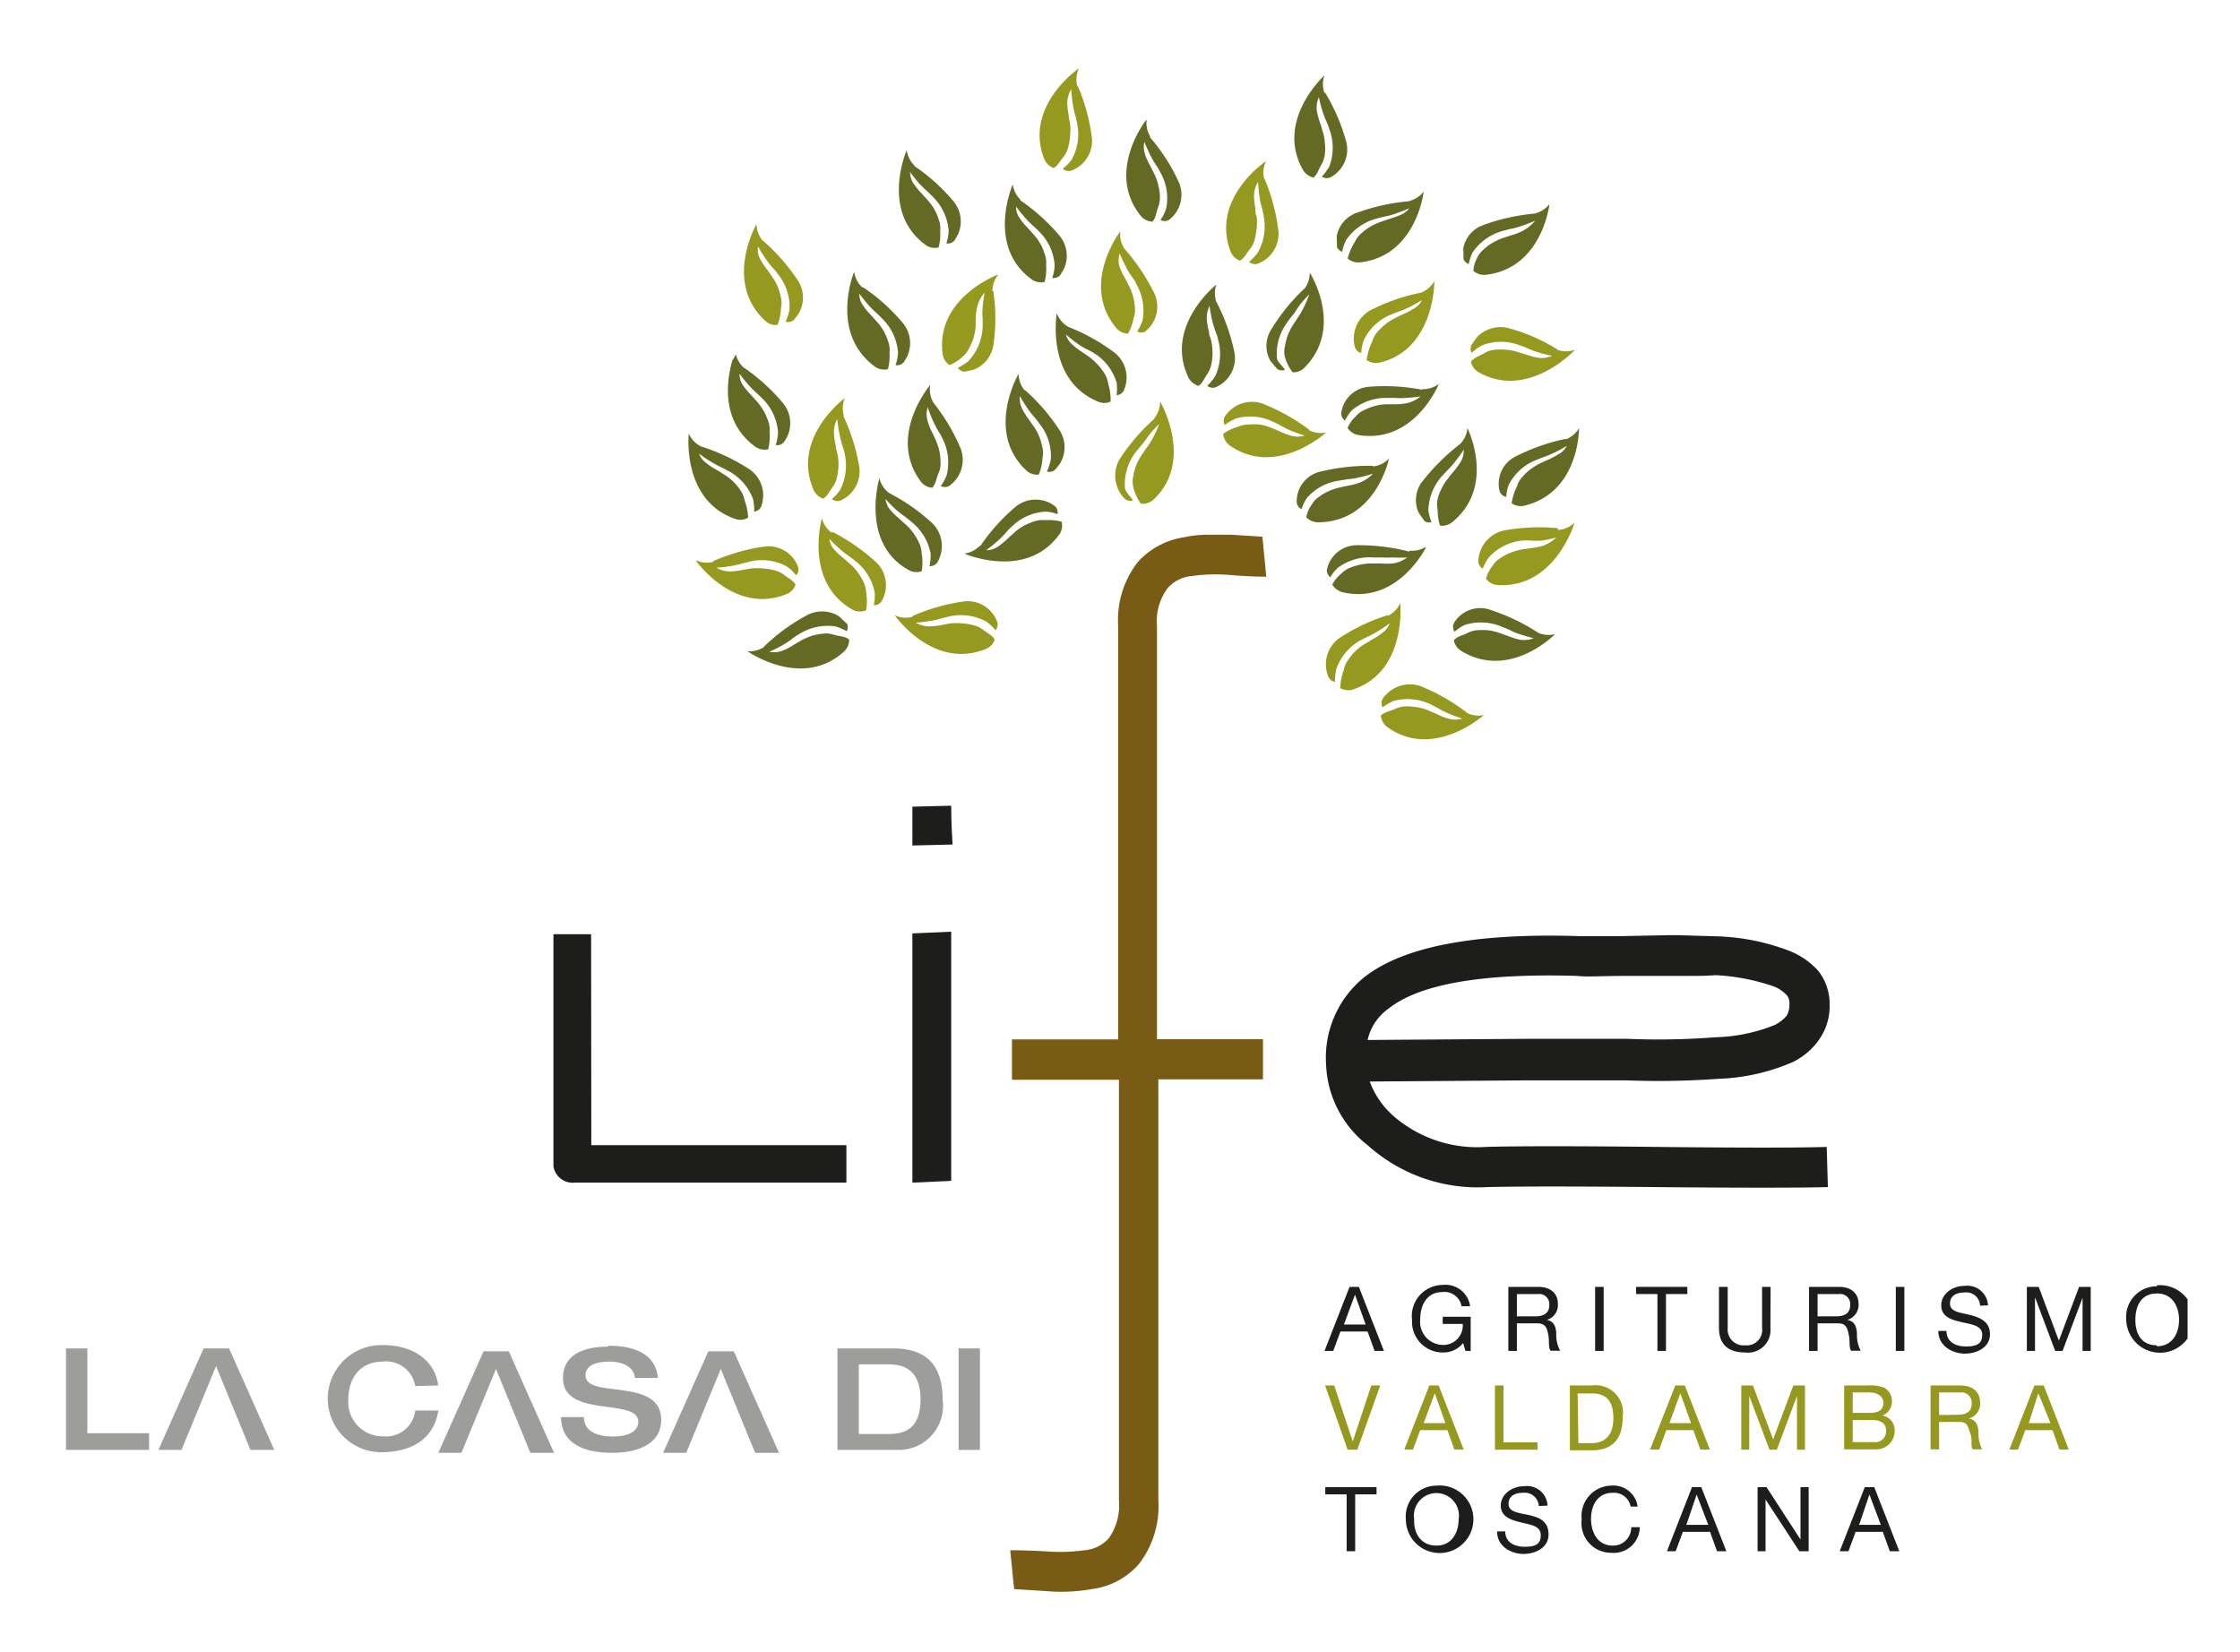 <svg xmlns="http://www.w3.org/2000/svg" xmlns:xlink="http://www.w3.org/1999/xlink" viewBox="0 0 115.39 85.13"><defs><style>.cls-1{fill:none;}.cls-2{clip-path:url(#clip-path);}.cls-3{clip-path:url(#clip-path-2);}.cls-4{clip-path:url(#clip-path-3);}.cls-5{fill:#646a23;}.cls-6{clip-path:url(#clip-path-4);}.cls-7{clip-path:url(#clip-path-5);}.cls-8{clip-path:url(#clip-path-6);}.cls-9{clip-path:url(#clip-path-7);}.cls-10{clip-path:url(#clip-path-8);}.cls-11{clip-path:url(#clip-path-9);}.cls-12{clip-path:url(#clip-path-10);}.cls-13{clip-path:url(#clip-path-11);}.cls-14{clip-path:url(#clip-path-12);}.cls-15{clip-path:url(#clip-path-13);}.cls-16{clip-path:url(#clip-path-14);}.cls-17{clip-path:url(#clip-path-15);}.cls-18{clip-path:url(#clip-path-16);}.cls-19{clip-path:url(#clip-path-17);}.cls-20{clip-path:url(#clip-path-18);}.cls-21{clip-path:url(#clip-path-19);}.cls-22{clip-path:url(#clip-path-20);}.cls-23{clip-path:url(#clip-path-21);}.cls-24{clip-path:url(#clip-path-22);}.cls-25{clip-path:url(#clip-path-23);}.cls-26{clip-path:url(#clip-path-24);}.cls-27{fill:#96991f;}.cls-28{clip-path:url(#clip-path-25);}.cls-29{clip-path:url(#clip-path-26);}.cls-30{clip-path:url(#clip-path-27);}.cls-31{clip-path:url(#clip-path-28);}.cls-32{clip-path:url(#clip-path-29);}.cls-33{clip-path:url(#clip-path-30);}.cls-34{clip-path:url(#clip-path-31);}.cls-35{clip-path:url(#clip-path-32);}.cls-36{clip-path:url(#clip-path-33);}.cls-37{clip-path:url(#clip-path-34);}.cls-38{clip-path:url(#clip-path-35);}.cls-39{clip-path:url(#clip-path-36);}.cls-40{clip-path:url(#clip-path-37);}.cls-41{clip-path:url(#clip-path-38);}.cls-42{clip-path:url(#clip-path-39);}.cls-43{clip-path:url(#clip-path-40);}.cls-44{clip-path:url(#clip-path-41);}.cls-45{fill:#785c15;}.cls-46{fill:#1d1d1b;}.cls-47{fill:#9d9d9c;}</style><clipPath id="clip-path"><polyline class="cls-1" points="0 0 115.39 0 115.39 85.14 0 85.14"/></clipPath><clipPath id="clip-path-2"><polyline class="cls-1" points="3.4 3.42 3.4 82 112.69 82 112.69 3.42"/></clipPath><clipPath id="clip-path-3"><polyline class="cls-1" points="56.06 22.02 52.39 19.16 50.04 22.18 53.71 25.03"/></clipPath><clipPath id="clip-path-4"><polyline class="cls-1" points="58.76 17.51 54.33 16.1 53.17 19.74 57.6 21.15"/></clipPath><clipPath id="clip-path-5"><polyline class="cls-1" points="62.2 9.43 58.97 6.09 56.23 8.75 59.46 12.09"/></clipPath><clipPath id="clip-path-6"><polyline class="cls-1" points="70.8 7.59 68.16 3.77 65.01 5.94 67.66 9.77"/></clipPath><clipPath id="clip-path-7"><polyline class="cls-1" points="65.02 18.56 62.64 14.57 59.36 16.52 61.73 20.51"/></clipPath><clipPath id="clip-path-8"><polyline class="cls-1" points="68.8 10.01 73.44 9.88 73.55 13.56 68.9 13.69"/></clipPath><clipPath id="clip-path-9"><polyline class="cls-1" points="75.32 10.66 79.96 10.53 80.07 14.21 75.42 14.34"/></clipPath><clipPath id="clip-path-10"><polyline class="cls-1" points="64.03 16.95 67.57 13.93 69.96 16.73 66.43 19.75"/></clipPath><clipPath id="clip-path-11"><polyline class="cls-1" points="69.71 18.71 74.22 19.83 73.33 23.41 68.82 22.28"/></clipPath><clipPath id="clip-path-12"><polyline class="cls-1" points="66.98 23.27 71.62 23.64 71.33 27.31 66.7 26.95"/></clipPath><clipPath id="clip-path-13"><polyline class="cls-1" points="69.15 26.82 73.58 28.24 72.45 31.75 68.02 30.33"/></clipPath><clipPath id="clip-path-14"><polyline class="cls-1" points="76.45 29.97 80.19 32.72 78.01 35.69 74.26 32.94"/></clipPath><clipPath id="clip-path-15"><polyline class="cls-1" points="76.85 22.71 81.45 22.02 81.99 25.66 77.39 26.35"/></clipPath><clipPath id="clip-path-16"><polyline class="cls-1" points="71.85 24.62 75.68 21.99 77.77 25.03 73.94 27.66"/></clipPath><clipPath id="clip-path-17"><polyline class="cls-1" points="56.02 11.81 52.02 9.44 50.08 12.72 54.07 15.09"/></clipPath><clipPath id="clip-path-18"><polyline class="cls-1" points="50.56 10.03 46.56 7.67 44.62 10.95 48.62 13.32"/></clipPath><clipPath id="clip-path-19"><polyline class="cls-1" points="47.95 16.3 43.95 13.94 42.01 17.22 46.01 19.59"/></clipPath><clipPath id="clip-path-20"><polyline class="cls-1" points="41.96 20.55 37.96 18.18 36.01 21.46 40.01 23.83"/></clipPath><clipPath id="clip-path-21"><polyline class="cls-1" points="39.89 23.44 35.38 22.32 34.45 26.02 38.97 27.15"/></clipPath><clipPath id="clip-path-22"><polyline class="cls-1" points="49.43 26.52 45.21 24.59 43.62 28.07 47.84 30"/></clipPath><clipPath id="clip-path-23"><polyline class="cls-1" points="50.95 23.21 47.85 19.75 45.01 22.3 48.11 25.76"/></clipPath><clipPath id="clip-path-24"><polyline class="cls-1" points="52.46 18.54 51.46 14 47.73 14.82 48.73 19.36"/></clipPath><clipPath id="clip-path-25"><polyline class="cls-1" points="57.64 7.58 55.56 3.42 52.15 5.13 54.23 9.29"/></clipPath><clipPath id="clip-path-26"><polyline class="cls-1" points="60.94 15.14 57.65 11.86 54.95 14.56 58.24 17.84"/></clipPath><clipPath id="clip-path-27"><polyline class="cls-1" points="67.24 12.4 65.21 8.23 61.77 9.9 63.81 14.08"/></clipPath><clipPath id="clip-path-28"><polyline class="cls-1" points="56.19 23.49 59.86 20.64 62.26 23.74 58.59 26.59"/></clipPath><clipPath id="clip-path-29"><polyline class="cls-1" points="64.91 19.3 68.43 22.34 65.88 25.31 62.35 22.27"/></clipPath><clipPath id="clip-path-30"><polyline class="cls-1" points="69.39 15.1 73.99 14.46 74.53 18.34 69.92 18.98"/></clipPath><clipPath id="clip-path-31"><polyline class="cls-1" points="77.42 15.46 81.23 18.13 78.97 21.34 75.17 18.67"/></clipPath><clipPath id="clip-path-32"><polyline class="cls-1" points="67.71 32.07 72.23 31 73.13 34.82 68.61 35.88"/></clipPath><clipPath id="clip-path-33"><polyline class="cls-1" points="76.58 26.13 81.17 26.86 80.55 30.73 75.97 30"/></clipPath><clipPath id="clip-path-34"><polyline class="cls-1" points="73.08 33.86 76.57 36.93 73.99 39.88 70.5 36.81"/></clipPath><clipPath id="clip-path-35"><polyline class="cls-1" points="42.58 14.28 38.88 11.46 36.56 14.5 40.26 17.32"/></clipPath><clipPath id="clip-path-36"><polyline class="cls-1" points="45.67 24.5 43.44 20.42 40.09 22.25 42.32 26.33"/></clipPath><clipPath id="clip-path-37"><polyline class="cls-1" points="46.53 28.47 42.27 26.6 40.74 30.1 44.99 31.97"/></clipPath><clipPath id="clip-path-38"><polyline class="cls-1" points="50.16 29.59 46.02 31.7 47.76 35.11 51.9 32.99"/></clipPath><clipPath id="clip-path-39"><polyline class="cls-1" points="39.88 26.76 35.74 28.87 37.48 32.27 41.62 30.16"/></clipPath><clipPath id="clip-path-40"><polyline class="cls-1" points="41.55 30.21 38.4 33.63 41.2 36.22 44.35 32.8"/></clipPath><clipPath id="clip-path-41"><polyline class="cls-1" points="51.98 24.66 49.61 28.66 52.9 30.61 55.27 26.61"/></clipPath></defs><g id="Livello_2" data-name="Livello 2"><g id="Livello_1-2" data-name="Livello 1"><g class="cls-2"><g class="cls-3"><g class="cls-4"><path class="cls-5" d="M52.78,20.08a10.08,10.08,0,0,1,1.83,2.13,1.62,1.62,0,0,1-.27,2,.43.43,0,0,1-.41.08,2.65,2.65,0,0,0,.2-.62,2.62,2.62,0,0,0-.57-1.82,3.11,3.11,0,0,0-.26-.34,4.32,4.32,0,0,1-.36-.46c-.23-.33-.4-.64-.4-.64a1.13,1.13,0,0,0,.13.68,3.68,3.68,0,0,0,.32.51l.24.34a2.64,2.64,0,0,1,.32.59,3.35,3.35,0,0,1,.15.53,1.32,1.32,0,0,1,0,.56,2.42,2.42,0,0,1-.19.83.82.82,0,0,1-.62-.19c-2.17-2-.42-5-.42-5a1.37,1.37,0,0,0,.31.85"/></g><g class="cls-6"><path class="cls-5" d="M55,16.83a9.93,9.93,0,0,1,2.44,1.36,1.63,1.63,0,0,1,.44,1.95.46.46,0,0,1-.36.22,2.38,2.38,0,0,0,0-.65,2.69,2.69,0,0,0-1.17-1.52A4,4,0,0,0,56,18a2.88,2.88,0,0,1-.5-.3,6.21,6.21,0,0,1-.59-.47,1,1,0,0,0,.34.53,2.56,2.56,0,0,0,.47.36l.35.24a3.15,3.15,0,0,1,.83.89,1.35,1.35,0,0,1,.19.53,2.78,2.78,0,0,1,.12.91.78.78,0,0,1-.65,0c-2.72-1.13-2.12-4.55-2.12-4.55a1.38,1.38,0,0,0,.59.7"/></g><g class="cls-7"><path class="cls-5" d="M59.23,7.06a9.74,9.74,0,0,1,1.51,2.36,1.62,1.62,0,0,1-.54,1.92.48.48,0,0,1-.42,0,2.49,2.49,0,0,0,.29-.59,2.63,2.63,0,0,0-.31-1.89,2.78,2.78,0,0,0-.21-.36A4.21,4.21,0,0,1,59.26,8c-.18-.36-.31-.69-.31-.69A1.2,1.2,0,0,0,59,8a3.38,3.38,0,0,0,.25.54l.19.38a2.68,2.68,0,0,1,.23.63,2.8,2.8,0,0,1,.08.54,1.44,1.44,0,0,1-.08.55c-.12.32-.12.58-.3.78a.83.83,0,0,1-.59-.28c-1.87-2.29.29-5,.29-5a1.37,1.37,0,0,0,.18.89"/></g><g class="cls-8"><path class="cls-5" d="M68.26,4.77a10.07,10.07,0,0,1,1.1,2.57,1.63,1.63,0,0,1-.85,1.81.47.47,0,0,1-.42-.05,2.69,2.69,0,0,0,.39-.53,2.71,2.71,0,0,0,0-1.91,3.17,3.17,0,0,0-.15-.4,4.48,4.48,0,0,1-.21-.55A6.22,6.22,0,0,1,67.94,5a1.36,1.36,0,0,0-.1.75,4.91,4.91,0,0,0,.16.58c.06.17.1.31.12.39a2.42,2.42,0,0,1,.13.66,2.56,2.56,0,0,1,0,.55,1.38,1.38,0,0,1-.17.53c-.17.29-.21.52-.42.69a.86.86,0,0,1-.53-.38c-1.47-2.56,1.1-4.89,1.1-4.89a1.3,1.3,0,0,0,0,.91"/></g><g class="cls-9"><path class="cls-5" d="M62.67,15.57a10,10,0,0,1,.93,2.64,1.63,1.63,0,0,1-1,1.75.46.46,0,0,1-.41-.08,3,3,0,0,0,.41-.5,2.72,2.72,0,0,0,.14-1.91c0-.09-.07-.24-.13-.41s-.12-.36-.17-.56a7.48,7.48,0,0,1-.13-.74,1.39,1.39,0,0,0-.14.75,3.63,3.63,0,0,0,.11.59c0,.17.08.32.1.4a2.85,2.85,0,0,1,.08.67,2.74,2.74,0,0,1-.05.55,1.44,1.44,0,0,1-.2.52c-.19.27-.25.49-.47.64a.86.86,0,0,1-.51-.41c-1.29-2.66,1.43-4.81,1.43-4.81a1.4,1.4,0,0,0,0,.91"/></g><g class="cls-10"><path class="cls-5" d="M72.58,10.37a10.31,10.31,0,0,0-2.73.61,1.57,1.57,0,0,0-1,1.69.44.44,0,0,0,.29.3,2.49,2.49,0,0,1,.2-.6,2.77,2.77,0,0,1,1.54-1.1l.42-.11A3.11,3.11,0,0,0,71.9,11c.38-.13.7-.27.7-.27a1.12,1.12,0,0,1-.47.35,4.74,4.74,0,0,1-.56.2l-.39.13a3.19,3.19,0,0,0-.61.28,2.52,2.52,0,0,0-.44.33,1.27,1.27,0,0,0-.33.43,3.34,3.34,0,0,0-.38.87.87.87,0,0,0,.62.2c2.93-.32,3.3-3.65,3.3-3.65a1.37,1.37,0,0,1-.76.49"/></g><g class="cls-11"><path class="cls-5" d="M79.1,11a10.31,10.31,0,0,0-2.73.61,1.57,1.57,0,0,0-1,1.69.44.44,0,0,0,.29.3,2.49,2.49,0,0,1,.2-.6,2.77,2.77,0,0,1,1.54-1.1l.42-.11a3.11,3.11,0,0,0,.56-.15,6.38,6.38,0,0,0,.7-.27,2.06,2.06,0,0,1-.67.54,3.1,3.1,0,0,1-.55.21l-.4.13a3.19,3.19,0,0,0-.61.28,2.36,2.36,0,0,0-.43.33,1.18,1.18,0,0,0-.33.43,1.56,1.56,0,0,0-.19.67.87.87,0,0,0,.62.2c2.93-.32,3.3-3.65,3.3-3.65a1.37,1.37,0,0,1-.76.49"/></g><g class="cls-12"><path class="cls-5" d="M67.2,14.86A10.12,10.12,0,0,0,65.47,17,1.56,1.56,0,0,0,65.78,19a.42.42,0,0,0,.41.05c-.09-.17-.37-.37-.41-.59a2.69,2.69,0,0,1,.51-1.82,2.78,2.78,0,0,1,.25-.34,4.14,4.14,0,0,0,.34-.48,4.23,4.23,0,0,1,.57-.65,7.36,7.36,0,0,1-.3.69,3.6,3.6,0,0,1-.3.51l-.23.35a3.11,3.11,0,0,0-.3.6,3.43,3.43,0,0,0-.13.53,1.1,1.1,0,0,0,0,.54,2.18,2.18,0,0,0,.4.79.81.81,0,0,0,.6-.23c2.08-2.09.28-4.91.28-4.91a1.39,1.39,0,0,1-.29.86"/></g><g class="cls-13"><path class="cls-5" d="M73.26,20.08a10.27,10.27,0,0,0-2.79-.15,1.56,1.56,0,0,0-1.38,1.37.47.47,0,0,0,.19.37,2.48,2.48,0,0,1,.36-.53,2.73,2.73,0,0,1,1.78-.64h.42a3.87,3.87,0,0,0,.59,0,7.09,7.09,0,0,0,.75-.08,1.66,1.66,0,0,1-.74.36,4,4,0,0,1-.59.05l-.42,0a2.59,2.59,0,0,0-.66.1,3.25,3.25,0,0,0-.5.2,1.19,1.19,0,0,0-.44.33,1.71,1.71,0,0,0-.41.59.83.83,0,0,0,.54.36c2.91.48,4.16-2.63,4.16-2.63a1.38,1.38,0,0,1-.86.27"/></g><g class="cls-14"><path class="cls-5" d="M70.71,24a10.66,10.66,0,0,0-2.78.32,1.57,1.57,0,0,0-1.13,1.58.42.42,0,0,0,.25.33,2.11,2.11,0,0,1,.27-.57A2.67,2.67,0,0,1,69,24.76l.42-.07A3.88,3.88,0,0,0,70,24.6a6.24,6.24,0,0,0,.73-.2,1.89,1.89,0,0,1-.7.47,3.31,3.31,0,0,1-.58.15l-.41.09a2.82,2.82,0,0,0-1.1.49,1.18,1.18,0,0,0-.37.4,1.64,1.64,0,0,0-.28.65.85.85,0,0,0,.59.26c3,0,3.67-3.28,3.67-3.28a1.36,1.36,0,0,1-.8.4"/></g><g class="cls-15"><path class="cls-5" d="M72.6,28.42a10.44,10.44,0,0,0-2.78-.33,1.58,1.58,0,0,0-1.47,1.28.44.44,0,0,0,.18.37,2,2,0,0,1,.39-.49,2.73,2.73,0,0,1,1.81-.53l.43,0a5.28,5.28,0,0,0,.58,0,6.08,6.08,0,0,0,.75,0,1.62,1.62,0,0,1-.74.31,4,4,0,0,1-.6,0h-.41a2.86,2.86,0,0,0-.67.06,3.35,3.35,0,0,0-.52.16,1.23,1.23,0,0,0-.45.3,1.82,1.82,0,0,0-.47.57.88.88,0,0,0,.52.39c2.87.67,4.33-2.35,4.33-2.35a1.39,1.39,0,0,1-.88.21"/></g><g class="cls-16"><path class="cls-5" d="M79.21,32.58a10.59,10.59,0,0,0-2.53-1.19,1.57,1.57,0,0,0-1.8.74.47.47,0,0,0,.05.42,2.15,2.15,0,0,1,.52-.35,2.73,2.73,0,0,1,1.89.08l.4.16a2.66,2.66,0,0,0,.54.23,7.49,7.49,0,0,0,.72.21,1.28,1.28,0,0,1-.74.07,4.24,4.24,0,0,1-.57-.18l-.39-.14a2.93,2.93,0,0,0-.65-.16,3.3,3.3,0,0,0-.55,0,1.2,1.2,0,0,0-.52.15c-.29.14-.52.17-.69.37a.87.87,0,0,0,.37.54c2.51,1.54,4.85-.86,4.85-.86a1.38,1.38,0,0,1-.9-.08"/></g><g class="cls-17"><path class="cls-5" d="M80.65,22.61a10.5,10.5,0,0,0-2.64.94,1.57,1.57,0,0,0-.75,1.79.45.45,0,0,0,.33.26,2.09,2.09,0,0,1,.13-.62,2.67,2.67,0,0,1,1.39-1.27l.4-.16a4.72,4.72,0,0,0,.54-.22,6.87,6.87,0,0,0,.66-.36,1,1,0,0,1-.42.43,5.48,5.48,0,0,1-.53.28l-.38.17a3.74,3.74,0,0,0-.57.35,2.3,2.3,0,0,0-.39.38,1.06,1.06,0,0,0-.27.47,2.87,2.87,0,0,0-.28.88.83.83,0,0,0,.63.13c2.88-.68,2.84-4,2.84-4a1.35,1.35,0,0,1-.69.58"/></g><g class="cls-18"><path class="cls-5" d="M75.22,22.87a10.94,10.94,0,0,0-2,2,1.58,1.58,0,0,0,.11,1.94.43.43,0,0,0,.41.09,2.72,2.72,0,0,1-.16-.61,2.75,2.75,0,0,1,.7-1.76l.29-.31a4.21,4.21,0,0,0,.39-.44,7.43,7.43,0,0,0,.44-.61,1.08,1.08,0,0,1-.18.66,3.38,3.38,0,0,1-.35.47c-.12.14-.21.26-.26.33a2.53,2.53,0,0,0-.36.56,2.35,2.35,0,0,0-.19.51,1.13,1.13,0,0,0,0,.55,2.55,2.55,0,0,0,.12.83.84.84,0,0,0,.62-.17c2.29-1.86.79-4.86.79-4.86a1.31,1.31,0,0,1-.37.82"/></g><g class="cls-19"><path class="cls-5" d="M52.53,10.3a10.16,10.16,0,0,1,2.08,1.88,1.63,1.63,0,0,1,0,2,.46.46,0,0,1-.41.14,2.21,2.21,0,0,0,.13-.65,2.71,2.71,0,0,0-.8-1.74c-.05-.06-.17-.17-.3-.29a4.16,4.16,0,0,1-.42-.42c-.26-.29-.47-.58-.47-.58a1,1,0,0,0,.21.63,3,3,0,0,0,.38.46l.28.31a3,3,0,0,1,.4.55,2.7,2.7,0,0,1,.21.51,1.27,1.27,0,0,1,.07.55,2.67,2.67,0,0,1-.08.88.84.84,0,0,1-.64-.12c-2.4-1.71-1-4.91-1-4.91a1.38,1.38,0,0,0,.42.81"/></g><g class="cls-20"><path class="cls-5" d="M47.07,8.53a9.87,9.87,0,0,1,2.08,1.88,1.63,1.63,0,0,1,0,2,.44.44,0,0,1-.4.13,2.51,2.51,0,0,0,.12-.64,2.77,2.77,0,0,0-.79-1.74l-.31-.3a5.35,5.35,0,0,1-.42-.41c-.26-.3-.47-.59-.47-.59a1.08,1.08,0,0,0,.21.64,3.58,3.58,0,0,0,.38.46l.28.31a2.64,2.64,0,0,1,.4.55,2.59,2.59,0,0,1,.21.5,1.19,1.19,0,0,1,.07.56,2.58,2.58,0,0,1-.08.87.82.82,0,0,1-.64-.11c-2.4-1.72-1-4.91-1-4.91a1.32,1.32,0,0,0,.41.81"/></g><g class="cls-21"><path class="cls-5" d="M44.46,14.8a9.87,9.87,0,0,1,2.08,1.88,1.63,1.63,0,0,1,0,2,.46.46,0,0,1-.41.13,2.14,2.14,0,0,0,.13-.64,2.71,2.71,0,0,0-.8-1.74l-.3-.3a4,4,0,0,1-.42-.41c-.26-.3-.47-.59-.47-.59a1,1,0,0,0,.21.64,3.58,3.58,0,0,0,.38.46l.28.31a2.64,2.64,0,0,1,.4.55,2.59,2.59,0,0,1,.21.5,1.19,1.19,0,0,1,.07.56,2.58,2.58,0,0,1-.08.87.82.82,0,0,1-.64-.11C42.69,17.18,44,14,44,14a1.38,1.38,0,0,0,.42.81"/></g><g class="cls-22"><path class="cls-5" d="M38.29,18.92a9.86,9.86,0,0,1,2.07,1.88,1.61,1.61,0,0,1,0,2,.44.44,0,0,1-.4.13,2.51,2.51,0,0,0,.12-.64,2.71,2.71,0,0,0-.79-1.74l-.31-.3a4,4,0,0,1-.41-.41,5.27,5.27,0,0,1-.47-.59,1,1,0,0,0,.2.64,3.62,3.62,0,0,0,.39.46l.28.31a3.24,3.24,0,0,1,.39.55,3.54,3.54,0,0,1,.22.51,1.26,1.26,0,0,1,.06.55,2.69,2.69,0,0,1-.07.88.84.84,0,0,1-.64-.12c-2.41-1.72-1.05-4.91-1.05-4.91a1.38,1.38,0,0,0,.42.81"/></g><g class="cls-23"><path class="cls-5" d="M36.11,23a10.17,10.17,0,0,1,2.53,1.2,1.63,1.63,0,0,1,.56,1.92.46.46,0,0,1-.35.24,2.42,2.42,0,0,0-.06-.65,2.69,2.69,0,0,0-1.26-1.44l-.38-.2a4.41,4.41,0,0,1-.52-.28,6.3,6.3,0,0,1-.62-.42,1,1,0,0,0,.38.49,2.54,2.54,0,0,0,.5.33l.35.22a2.93,2.93,0,0,1,.54.41,3.89,3.89,0,0,1,.35.42,1.36,1.36,0,0,1,.22.51,3.15,3.15,0,0,1,.19.92.78.78,0,0,1-.65.07c-2.79-.95-2.41-4.4-2.41-4.4a1.36,1.36,0,0,0,.63.66"/></g><g class="cls-24"><path class="cls-5" d="M45.8,25.4A9.9,9.9,0,0,1,48.07,27a1.65,1.65,0,0,1,.2,2,.48.48,0,0,1-.39.17,2.71,2.71,0,0,0,.06-.65,2.71,2.71,0,0,0-1-1.64c-.06-.06-.19-.16-.33-.27a4.82,4.82,0,0,1-.46-.36,6.43,6.43,0,0,1-.53-.54,1,1,0,0,0,.27.59,3.39,3.39,0,0,0,.43.42l.31.28a2.76,2.76,0,0,1,.45.5,3,3,0,0,1,.27.48,1.43,1.43,0,0,1,.13.54,2.79,2.79,0,0,1,0,.91.85.85,0,0,1-.65-.05C44.29,28,45.3,24.64,45.3,24.64a1.38,1.38,0,0,0,.5.76"/></g><g class="cls-25"><path class="cls-5" d="M48.07,20.73a10.11,10.11,0,0,1,1.43,2.41,1.65,1.65,0,0,1-.61,1.9.46.46,0,0,1-.43,0,2.21,2.21,0,0,0,.31-.57,2.74,2.74,0,0,0-.23-1.9,3.34,3.34,0,0,0-.21-.37c-.09-.16-.19-.34-.27-.52-.16-.36-.27-.7-.27-.7a1.18,1.18,0,0,0,0,.73,3,3,0,0,0,.22.55l.18.38a3.23,3.23,0,0,1,.21.64,3,3,0,0,1,.05.55,1.13,1.13,0,0,1-.1.54c-.13.31-.14.57-.33.76a.82.82,0,0,1-.57-.3c-1.78-2.36.47-5,.47-5a1.41,1.41,0,0,0,.15.9"/></g><g class="cls-26"><path class="cls-27" d="M51.17,15a9.54,9.54,0,0,1,0,2.8,1.62,1.62,0,0,1-1.46,1.35.44.44,0,0,1-.37-.2,2.8,2.8,0,0,0,.55-.35,2.72,2.72,0,0,0,.73-1.77c0-.08,0-.24,0-.42a2.94,2.94,0,0,1,0-.59,7,7,0,0,1,.1-.74,1.64,1.64,0,0,0-.38.73,3.09,3.09,0,0,0-.08.59c0,.18,0,.33,0,.42a3.32,3.32,0,0,1-.13.66,3.61,3.61,0,0,1-.23.5,1.3,1.3,0,0,1-.35.43,2,2,0,0,1-.64.4.85.85,0,0,1-.35-.55c-.39-2.93,2.87-4.12,2.87-4.12a1.39,1.39,0,0,0-.31.86"/></g><g class="cls-28"><path class="cls-27" d="M55.52,4.43a9.86,9.86,0,0,1,.73,2.7A1.63,1.63,0,0,1,55.16,8.8a.44.44,0,0,1-.41-.11,2.57,2.57,0,0,0,.46-.47,2.73,2.73,0,0,0,.27-1.89,3.35,3.35,0,0,0-.1-.42,4.78,4.78,0,0,1-.12-.57c-.06-.39-.08-.75-.08-.75a1.46,1.46,0,0,0-.2.76,3.81,3.81,0,0,0,.07.59c0,.18.06.33.07.41a2.72,2.72,0,0,1,0,.67,3,3,0,0,1-.09.55,1.28,1.28,0,0,1-.24.5c-.21.26-.28.45-.51.59a.84.84,0,0,1-.48-.45c-1.09-2.74,1.78-4.69,1.78-4.69a1.4,1.4,0,0,0-.09.91"/></g><g class="cls-29"><path class="cls-27" d="M57.93,12.82a10.54,10.54,0,0,1,1.55,2.33A1.64,1.64,0,0,1,59,17.08a.45.45,0,0,1-.42,0,2.48,2.48,0,0,0,.28-.59,2.73,2.73,0,0,0-.34-1.88c0-.08-.12-.21-.22-.37a2.76,2.76,0,0,1-.3-.5,6.94,6.94,0,0,1-.32-.68,1.13,1.13,0,0,0,0,.71,3.39,3.39,0,0,0,.26.54c.09.16.16.3.19.37a2.66,2.66,0,0,1,.33,1.17,1.19,1.19,0,0,1-.07.56,2.45,2.45,0,0,1-.28.78.83.83,0,0,1-.59-.27c-1.91-2.26.19-5,.19-5a1.36,1.36,0,0,0,.21.89"/></g><g class="cls-30"><path class="cls-27" d="M65.15,9.23a10.06,10.06,0,0,1,.71,2.71,1.65,1.65,0,0,1-1.11,1.66.49.49,0,0,1-.41-.11A2.57,2.57,0,0,0,64.8,13a2.72,2.72,0,0,0,.29-1.89,3,3,0,0,0-.09-.42,3.38,3.38,0,0,1-.12-.57,6.82,6.82,0,0,1-.07-.75,1.41,1.41,0,0,0-.21.75,2.9,2.9,0,0,0,.07.6c0,.18,0,.33.06.41a2.72,2.72,0,0,1,0,.67,4.31,4.31,0,0,1-.1.55,1.2,1.2,0,0,1-.25.49c-.2.26-.28.45-.51.59a.84.84,0,0,1-.47-.45c-1.07-2.76,1.82-4.68,1.82-4.68a1.36,1.36,0,0,0-.1.91"/></g><g class="cls-31"><path class="cls-27" d="M59.47,21.57a10.09,10.09,0,0,0-1.82,2.13,1.7,1.7,0,0,0,.29,2,.45.45,0,0,0,.42.08c-.09-.18-.37-.4-.41-.63a2.71,2.71,0,0,1,.55-1.85l.27-.33a4.47,4.47,0,0,0,.36-.47,4.65,4.65,0,0,1,.58-.65,4.13,4.13,0,0,1-.31.69,3.17,3.17,0,0,1-.32.51c-.11.15-.19.28-.24.35a3.15,3.15,0,0,0-.32.59,3.53,3.53,0,0,0-.14.54,1.22,1.22,0,0,0,0,.57,2.47,2.47,0,0,0,.39.85.84.84,0,0,0,.63-.19c2.16-2,.36-5.08.36-5.08a1.37,1.37,0,0,1-.3.87"/></g><g class="cls-32"><path class="cls-27" d="M67.44,22.14A10.19,10.19,0,0,0,65,20.78a1.67,1.67,0,0,0-1.91.69.47.47,0,0,0,0,.43,2.53,2.53,0,0,1,.58-.34,2.69,2.69,0,0,1,1.93.18,3.27,3.27,0,0,1,.38.19,5,5,0,0,0,.52.26c.37.15.71.25.71.25a1.26,1.26,0,0,1-.74,0,4.66,4.66,0,0,1-.56-.22l-.38-.16a2.79,2.79,0,0,0-.65-.19,3.16,3.16,0,0,0-.55,0,1.38,1.38,0,0,0-.56.12,2.44,2.44,0,0,0-.76.36.85.85,0,0,0,.31.58c2.4,1.72,5-.65,5-.65a1.34,1.34,0,0,1-.91-.13"/></g><g class="cls-33"><path class="cls-27" d="M73.19,15.08a9.89,9.89,0,0,0-2.64.93,1.68,1.68,0,0,0-.75,1.89.46.46,0,0,0,.32.29,2.34,2.34,0,0,1,.13-.66,2.66,2.66,0,0,1,1.4-1.32l.4-.16a4.72,4.72,0,0,0,.54-.22c.36-.18.66-.37.66-.37a1,1,0,0,1-.42.44,3.9,3.9,0,0,1-.53.28l-.38.18a3.31,3.31,0,0,0-.57.36,3.6,3.6,0,0,0-.4.39,1.42,1.42,0,0,0-.27.5,3.11,3.11,0,0,0-.28.94.85.85,0,0,0,.64.14c2.88-.66,2.85-4.21,2.85-4.21a1.38,1.38,0,0,1-.7.6"/></g><g class="cls-34"><path class="cls-27" d="M80.22,18a9.23,9.23,0,0,0-2.57-1.11,1.68,1.68,0,0,0-1.84.86.48.48,0,0,0,0,.43,2.5,2.5,0,0,1,.54-.39,2.67,2.67,0,0,1,1.93,0,3.17,3.17,0,0,1,.4.15,4.48,4.48,0,0,0,.55.21,6.8,6.8,0,0,0,.73.18,1.34,1.34,0,0,1-.75.1,4.43,4.43,0,0,1-.58-.16l-.4-.12a2.42,2.42,0,0,0-.66-.13,2.71,2.71,0,0,0-.56,0,1.22,1.22,0,0,0-.54.17c-.29.17-.52.22-.7.44a.83.83,0,0,0,.37.53c2.56,1.49,5-1.14,5-1.14a1.36,1.36,0,0,1-.92,0"/></g><g class="cls-35"><path class="cls-27" d="M71.49,31.69A10.17,10.17,0,0,0,69,32.87a1.67,1.67,0,0,0-.57,2,.47.47,0,0,0,.34.26,3.18,3.18,0,0,1,.07-.67A2.73,2.73,0,0,1,70.06,33l.38-.19a4.41,4.41,0,0,0,.52-.28,5.8,5.8,0,0,0,.63-.42,1,1,0,0,1-.38.49,2.87,2.87,0,0,1-.5.33l-.36.22a2.51,2.51,0,0,0-.54.41,2.61,2.61,0,0,0-.35.43,1.13,1.13,0,0,0-.23.51,3,3,0,0,0-.19.95.82.82,0,0,0,.64.08c2.81-.92,2.45-4.46,2.45-4.46a1.31,1.31,0,0,1-.64.66"/></g><g class="cls-36"><path class="cls-27" d="M80.23,27.21a10.1,10.1,0,0,0-2.8.13,1.69,1.69,0,0,0-1.28,1.59.49.49,0,0,0,.23.37,2.62,2.62,0,0,1,.32-.59,2.69,2.69,0,0,1,1.72-.86,3.32,3.32,0,0,1,.43,0,4,4,0,0,0,.58,0,6.21,6.21,0,0,0,.74-.16,1.93,1.93,0,0,1-.72.44,4.34,4.34,0,0,1-.59.11l-.41.06a3.14,3.14,0,0,0-.65.18,2.6,2.6,0,0,0-.49.26,1.27,1.27,0,0,0-.41.39,1.92,1.92,0,0,0-.35.68.8.8,0,0,0,.56.33c3,.21,4-3.21,4-3.21a1.34,1.34,0,0,1-.84.37"/></g><g class="cls-37"><path class="cls-27" d="M75.58,36.73a9.9,9.9,0,0,0-2.43-1.39,1.7,1.7,0,0,0-1.93.67.46.46,0,0,0,0,.43,2.93,2.93,0,0,1,.58-.33,2.75,2.75,0,0,1,1.92.19l.38.2a4.2,4.2,0,0,0,.52.26,7,7,0,0,0,.71.26,1.19,1.19,0,0,1-.73,0,2.84,2.84,0,0,1-.56-.22l-.39-.17a2.5,2.5,0,0,0-.64-.19,3.15,3.15,0,0,0-.56-.05,1.37,1.37,0,0,0-.55.12c-.31.14-.57.16-.77.36a.85.85,0,0,0,.31.57c2.38,1.75,5-.6,5-.6a1.34,1.34,0,0,1-.91-.13"/></g><g class="cls-38"><path class="cls-27" d="M39.28,12.38a10.41,10.41,0,0,1,1.85,2.11,1.63,1.63,0,0,1-.25,2,.43.43,0,0,1-.41.08,2.65,2.65,0,0,0,.2-.62,2.68,2.68,0,0,0-.59-1.82,3.65,3.65,0,0,0-.27-.33,4.32,4.32,0,0,1-.36-.46c-.23-.33-.4-.64-.4-.64a1,1,0,0,0,.13.68,3.09,3.09,0,0,0,.33.5l.24.34a3,3,0,0,1,.33.59,3.35,3.35,0,0,1,.15.53,1.32,1.32,0,0,1,0,.56,2.54,2.54,0,0,1-.18.84.8.8,0,0,1-.62-.2c-2.18-2-.46-5-.46-5a1.37,1.37,0,0,0,.31.85"/></g><g class="cls-39"><path class="cls-27" d="M43.44,21.42a10.19,10.19,0,0,1,.83,2.67,1.65,1.65,0,0,1-1,1.71.49.49,0,0,1-.42-.09,2.1,2.1,0,0,0,.44-.49,2.8,2.8,0,0,0,.21-1.9,3.73,3.73,0,0,0-.12-.41,4.75,4.75,0,0,1-.14-.57,7.18,7.18,0,0,1-.11-.75,1.41,1.41,0,0,0-.17.76,3.48,3.48,0,0,0,.09.59c0,.18.07.33.08.41a2.26,2.26,0,0,1,.06.67,2.86,2.86,0,0,1-.07.55,1.28,1.28,0,0,1-.22.51c-.2.27-.27.47-.49.61a.83.83,0,0,1-.49-.43c-1.19-2.7,1.6-4.75,1.6-4.75a1.34,1.34,0,0,0-.05.91"/></g><g class="cls-40"><path class="cls-27" d="M42.88,27.4A10.39,10.39,0,0,1,45.17,29a1.64,1.64,0,0,1,.23,2,.46.46,0,0,1-.39.18,2.29,2.29,0,0,0,.05-.65,2.72,2.72,0,0,0-1-1.63l-.34-.26a3.61,3.61,0,0,1-.46-.36c-.3-.26-.54-.52-.54-.52a1,1,0,0,0,.28.58,3.35,3.35,0,0,0,.44.41l.31.27a2.67,2.67,0,0,1,.46.5,3,3,0,0,1,.28.48,1.38,1.38,0,0,1,.13.54,2.78,2.78,0,0,1,0,.9.83.83,0,0,1-.65,0c-2.59-1.41-1.63-4.74-1.63-4.74a1.33,1.33,0,0,0,.51.75"/></g><g class="cls-41"><path class="cls-27" d="M47,31.74a10.08,10.08,0,0,1,2.7-.76,1.63,1.63,0,0,1,1.68,1.08.46.46,0,0,1-.1.41,2.3,2.3,0,0,0-.48-.45,2.73,2.73,0,0,0-1.9-.26l-.41.1a3.39,3.39,0,0,1-.57.13,7,7,0,0,1-.75.09,1.4,1.4,0,0,0,.76.19,3.81,3.81,0,0,0,.59-.07l.41-.08a3.1,3.1,0,0,1,.67,0,2.77,2.77,0,0,1,.54.09,1.26,1.26,0,0,1,.51.24c.26.2.46.28.59.5a.78.78,0,0,1-.44.48c-2.73,1.12-4.71-1.73-4.71-1.73a1.36,1.36,0,0,0,.91.08"/></g><g class="cls-42"><path class="cls-27" d="M36.74,28.91a10,10,0,0,1,2.7-.76,1.63,1.63,0,0,1,1.68,1.08.44.44,0,0,1-.11.41,2.24,2.24,0,0,0-.47-.45,2.67,2.67,0,0,0-1.9-.26l-.41.1a4.76,4.76,0,0,1-.57.13,7.3,7.3,0,0,1-.75.09,1.39,1.39,0,0,0,.75.19,3.78,3.78,0,0,0,.6-.08l.41-.07a3.1,3.1,0,0,1,.67,0,2.89,2.89,0,0,1,.54.09,1.26,1.26,0,0,1,.51.24c.26.2.46.27.59.5a.78.78,0,0,1-.44.48c-2.73,1.12-4.71-1.74-4.71-1.74a1.4,1.4,0,0,0,.91.09"/></g><g class="cls-43"><path class="cls-5" d="M39.35,33.32a9.79,9.79,0,0,1,2.27-1.65,1.65,1.65,0,0,1,2,.43.46.46,0,0,1,0,.42,2.7,2.7,0,0,0-.6-.25,2.75,2.75,0,0,0-1.87.41,2.46,2.46,0,0,0-.35.24c-.15.11-.32.22-.49.32a7.26,7.26,0,0,1-.68.34,1.19,1.19,0,0,0,.71-.07,2.66,2.66,0,0,0,.53-.28l.36-.21a3.14,3.14,0,0,1,.62-.27,2.6,2.6,0,0,1,.54-.1,1.15,1.15,0,0,1,.55.05c.32.09.6.08.8.25a.82.82,0,0,1-.24.6c-2.18,2-5,0-5,0a1.36,1.36,0,0,0,.88-.23"/></g><g class="cls-44"><path class="cls-5" d="M50.48,28.16a10.05,10.05,0,0,1,1.87-2.08,1.64,1.64,0,0,1,2,0,.48.48,0,0,1,.13.41,2.14,2.14,0,0,0-.64-.13,2.69,2.69,0,0,0-1.74.79,3.07,3.07,0,0,0-.3.31,4,4,0,0,1-.41.41c-.3.27-.59.48-.59.48a1.1,1.1,0,0,0,.64-.21,4.43,4.43,0,0,0,.46-.38c.13-.13.25-.23.31-.28a2.48,2.48,0,0,1,.54-.4,3,3,0,0,1,.51-.21,1.17,1.17,0,0,1,.56-.07,2.58,2.58,0,0,1,.87.08.82.82,0,0,1-.11.64c-1.72,2.4-4.91,1-4.91,1a1.32,1.32,0,0,0,.81-.41"/></g><path class="cls-45" d="M62.45,27.55l1,0,1.58.1.2,2.06c-.24,0-.87,0-1.91-.09a8.79,8.79,0,0,0-1.94.06,1.86,1.86,0,0,0-1.23.62,2.83,2.83,0,0,0-.55,1.94V45.59c0,.56,0,1.88,0,3.95s0,3.4,0,4h5.46v2.07H59.67c0,.69,0,2.12,0,4.3s0,3.52,0,4V77.28a4.89,4.89,0,0,1-1,3.3,3.86,3.86,0,0,1-2.42,1.29,9.21,9.21,0,0,1-2.43.1l-1.58-.1-.2-2c.22,0,.86,0,1.91.06a9.09,9.09,0,0,0,1.91-.06,1.89,1.89,0,0,0,1.26-.62,2.94,2.94,0,0,0,.52-1.94V64c0-.6,0-2,0-4.17s0-3.58,0-4.2H52.13V53.55H57.6c0-.67,0-2,0-4.09s0-3.35,0-3.87V32.27a4.89,4.89,0,0,1,1-3.3A4,4,0,0,1,61,27.68a5.63,5.63,0,0,1,1.27-.13h.16"/><path class="cls-46" d="M86,48.18h.39l2.07.06a11.41,11.41,0,0,1,3.72.75,4,4,0,0,1,1.46,1,2.74,2.74,0,0,1,.61,1.75,3,3,0,0,1-.5,1.76,3.57,3.57,0,0,1-1.38,1.21,10.47,10.47,0,0,1-3.84.87,43.61,43.61,0,0,1-4.79.08c-2.52,0-4.18,0-5,0h0l-8.18.06a4.41,4.41,0,0,0,1.26,1.81,6.58,6.58,0,0,0,4.72,1.56q2.46-.07,8.86,0t8.7,0l.06,2.07q-2.39.06-8.79,0t-8.77,0A8.48,8.48,0,0,1,70.45,59a5.53,5.53,0,0,1-2.14-4.17,5.33,5.33,0,0,1,1.94-4.46q3-2.4,11.13-2.14c.32,0,1,0,2.1,0L86,48.18m.39,2.1c-.6,0-1.5,0-2.68,0s-2,.06-2.43,0c-4.89-.15-8.15.41-9.76,1.69a2.7,2.7,0,0,0-1.07,1.61l8.28-.06c.9,0,2.6,0,5.07,0a38.19,38.19,0,0,0,4.56-.08,8.74,8.74,0,0,0,3.08-.64,2.06,2.06,0,0,0,.6-.47,1.18,1.18,0,0,0,.14-.63.62.62,0,0,0-.13-.42,1.8,1.8,0,0,0-.68-.46,10.87,10.87,0,0,0-3-.58C87.78,50.29,87.13,50.28,86.42,50.28Z"/><path class="cls-46" d="M49,48c0,.64,0,2.84,0,6.58s0,5.73,0,6.26L47,60.93q0-.84,0-6.33t0-6.51M49,41.51c0,.23,0,.9.07,2L47,43.56c0-1.05,0-1.71,0-2Z"/><path class="cls-46" d="M30.45,48.13H28.51V60.08a1,1,0,0,0,1.09.85h14V59H30.46"/><path class="cls-46" d="M69.52,66.3H70l1.29,3.3h-.48l-.36-1h-1.4l-.37,1h-.45m1-1.36h1.12l-.55-1.54h0Z"/><path class="cls-46" d="M75.37,69.19a1.28,1.28,0,0,1-1.06.49A1.58,1.58,0,0,1,72.74,68a1.6,1.6,0,0,1,1.57-1.8,1.28,1.28,0,0,1,1.42,1.1h-.44a.89.89,0,0,0-1-.73c-.8,0-1.13.69-1.13,1.4a1.19,1.19,0,0,0,1.13,1.32,1,1,0,0,0,1.06-1.08H74.32v-.37h1.44V69.6h-.27"/><path class="cls-46" d="M77.7,66.3h1.55c.62,0,1,.34,1,.86a.79.79,0,0,1-.57.84h0c.38.07.46.36.49.68a1.68,1.68,0,0,0,.2.91h-.49c-.13-.13-.06-.49-.12-.81s-.13-.6-.55-.6H78.14V69.6H77.7m1.35-1.78c.41,0,.76-.11.76-.59a.52.52,0,0,0-.58-.56H78.14v1.15Z"/><polyline class="cls-46" points="82.17 66.3 82.61 66.3 82.61 69.6 82.17 69.6"/><polyline class="cls-46" points="85.38 66.67 84.28 66.67 84.28 66.3 86.92 66.3 86.92 66.67 85.82 66.67 85.82 69.6 85.38 69.6"/><path class="cls-46" d="M91.2,68.41a1.16,1.16,0,0,1-1.3,1.27c-.85,0-1.35-.39-1.35-1.27V66.3H89v2.11a.82.82,0,0,0,.91.9.79.79,0,0,0,.86-.9V66.3h.44"/><path class="cls-46" d="M93.19,66.3h1.55c.62,0,1,.34,1,.86a.8.8,0,0,1-.58.84h0c.39.07.47.36.5.68a1.77,1.77,0,0,0,.19.91h-.49c-.12-.13-.05-.49-.12-.81s-.12-.6-.55-.6H93.63V69.6h-.44m1.36-1.78c.41,0,.76-.11.76-.59a.52.52,0,0,0-.59-.56H93.63v1.15Z"/><polyline class="cls-46" points="97.66 66.3 98.1 66.3 98.1 69.6 97.66 69.6"/><path class="cls-46" d="M102,67.27a.71.71,0,0,0-.81-.68c-.37,0-.74.14-.74.57s.52.46,1,.58,1.06.31,1.06,1-.69,1-1.29,1-1.37-.36-1.37-1.17h.42c0,.56.46.8,1,.8s.84-.12.84-.6-.53-.53-1.05-.65-1.06-.27-1.06-.87.59-1,1.19-1a1.07,1.07,0,0,1,1.22,1"/><polyline class="cls-46" points="104.41 66.3 105.02 66.3 106.06 69.07 107.1 66.3 107.7 66.3 107.7 69.6 107.28 69.6 107.28 66.86 107.28 66.86 106.25 69.6 105.87 69.6 104.84 66.86 104.83 66.86 104.83 69.6 104.41 69.6"/><path class="cls-46" d="M111.11,66.22A1.74,1.74,0,1,1,109.53,68a1.58,1.58,0,0,1,1.58-1.73m0,3.09c.81,0,1.14-.69,1.14-1.36s-.33-1.36-1.14-1.36S110,67.28,110,68,110.31,69.31,111.11,69.31Z"/><polyline class="cls-27" points="69.92 74.69 69.42 74.69 68.26 71.38 68.73 71.38 69.68 74.25 69.69 74.25 70.64 71.38 71.1 71.38"/><path class="cls-27" d="M73.63,71.38h.48l1.29,3.3h-.48l-.36-1h-1.4l-.37,1h-.45m1-1.36h1.12l-.55-1.54h0Z"/><polyline class="cls-27" points="77.01 71.38 77.45 71.38 77.45 74.31 79.2 74.31 79.2 74.69 77.01 74.69"/><path class="cls-27" d="M80.87,71.38H82A1.41,1.41,0,0,1,83.59,73c0,1.1-.49,1.72-1.59,1.72H80.87m.44-.37H82c.3,0,1.11-.08,1.11-1.29,0-.79-.29-1.27-1.1-1.27h-.74Z"/><path class="cls-27" d="M86.3,71.38h.49l1.29,3.3h-.49l-.36-1H85.84l-.37,1H85m1-1.36h1.11l-.55-1.54h0Z"/><polyline class="cls-27" points="89.7 71.38 90.3 71.38 91.34 74.16 92.38 71.38 92.98 71.38 92.98 74.69 92.57 74.69 92.57 71.94 92.56 71.94 91.53 74.69 91.15 74.69 90.12 71.94 90.11 71.94 90.11 74.69 89.7 74.69"/><path class="cls-27" d="M95,71.38h1.2a2,2,0,0,1,.87.12.79.79,0,0,1,.39.69.77.77,0,0,1-.49.74h0a.76.76,0,0,1,.63.8.94.94,0,0,1-1,.94H95m.44-1.88h.88c.5,0,.7-.18.7-.52s-.33-.53-.7-.53h-.88Zm0,1.51h1.1a.56.56,0,0,0,.62-.59c0-.43-.35-.55-.72-.55h-1Z"/><path class="cls-27" d="M99.45,71.38H101c.62,0,1,.34,1,.87a.78.78,0,0,1-.58.83h0c.39.08.47.36.5.68a1.73,1.73,0,0,0,.19.91h-.49c-.12-.13,0-.49-.12-.81s-.12-.6-.55-.6H99.89v1.41h-.44m1.35-1.78c.42,0,.77-.1.77-.58a.53.53,0,0,0-.59-.57H99.89V72.9Z"/><path class="cls-27" d="M104.8,71.38h.48l1.29,3.3h-.48l-.36-1h-1.4l-.37,1h-.45m1-1.36h1.12L105,71.78h0Z"/><polyline class="cls-46" points="69.37 76.99 68.27 76.99 68.27 76.62 70.91 76.62 70.91 76.99 69.81 76.99 69.81 79.92 69.37 79.92"/><path class="cls-46" d="M74,76.54a1.74,1.74,0,1,1-1.58,1.73A1.59,1.59,0,0,1,74,76.54m0,3.09c.8,0,1.14-.69,1.14-1.36a1.16,1.16,0,1,0-2.29,0C72.81,78.94,73.15,79.63,74,79.63Z"/><path class="cls-46" d="M79.27,77.59a.73.73,0,0,0-.82-.68c-.37,0-.74.14-.74.57s.53.46,1.06.58,1,.31,1,1-.69,1-1.29,1-1.36-.36-1.36-1.16h.42c0,.55.46.79,1,.79s.83-.12.83-.6-.52-.53-1-.65-1.06-.27-1.06-.87.6-1,1.2-1a1.06,1.06,0,0,1,1.21,1"/><path class="cls-46" d="M84,77.62a.87.87,0,0,0-.92-.71c-.79,0-1.12.65-1.12,1.34s.33,1.38,1.12,1.38a.93.93,0,0,0,.95-.95h.44A1.34,1.34,0,0,1,83,80a1.52,1.52,0,0,1-1.52-1.72A1.56,1.56,0,0,1,83,76.54a1.26,1.26,0,0,1,1.36,1.08"/><path class="cls-46" d="M87.16,76.62h.48l1.29,3.3h-.48l-.36-1h-1.4l-.37,1h-.45m1-1.36H88L87.4,77h0Z"/><polyline class="cls-46" points="90.54 76.62 91 76.62 92.74 79.3 92.75 79.3 92.75 76.62 93.17 76.62 93.17 79.92 92.69 79.92 90.96 77.27 90.95 77.27 90.95 79.92 90.54 79.92"/><path class="cls-46" d="M96.06,76.62h.49l1.29,3.3h-.49l-.36-1h-1.4l-.37,1h-.45m1-1.36h1.12L96.3,77h0Z"/><polyline class="cls-47" points="3.4 69.47 4.5 69.47 4.5 73.84 7.68 73.84 7.68 74.7 3.4 74.7"/><path class="cls-47" d="M21.39,71.41a1.52,1.52,0,0,0-1.68-1.26c-1,0-1.77.67-1.77,2A1.77,1.77,0,0,0,19.78,74a1.5,1.5,0,0,0,1.61-1.33h1.19c-.15,1-.84,2.15-3,2.15a2.76,2.76,0,1,1,.13-5.52c1.81,0,2.74,1,2.86,2.08"/><path class="cls-47" d="M31.33,69.33c.81,0,2.42.14,2.56,1.66H32.7c0-.4-.4-.84-1.32-.84-.73,0-1.22.22-1.22.71,0,1.24,3.9.06,3.9,2.29,0,1.35-1.4,1.7-2.51,1.7-1.88,0-2.64-.74-2.65-1.84h1.18c0,.69.6,1,1.51,1,.66,0,1.29-.2,1.29-.77C32.88,72,29,73.09,29,71c0-1.17,1-1.62,2.31-1.62"/><path class="cls-47" d="M43.14,69.47H46c2,0,2.56,1.17,2.56,2.67a2.27,2.27,0,0,1-2.29,2.56H43.14m1.1-.82h1.55c.79,0,1.63-.25,1.63-1.78,0-1.7-1.08-1.81-1.69-1.81H44.24Z"/><polyline class="cls-47" points="49.38 69.47 50.48 69.47 50.48 74.7 49.38 74.7"/><polyline class="cls-47" points="10.49 69.47 8.16 74.7 9.35 74.7 11.13 70.38 12.9 74.7 14.13 74.7 11.8 69.47"/><polyline class="cls-47" points="24.91 69.62 22.58 74.85 23.77 74.85 25.55 70.53 27.32 74.85 28.54 74.85 26.21 69.62"/><polyline class="cls-47" points="36.49 69.62 34.16 74.85 35.35 74.85 37.13 70.53 38.9 74.85 40.13 74.85 37.8 69.62"/></g></g></g></g></svg>
